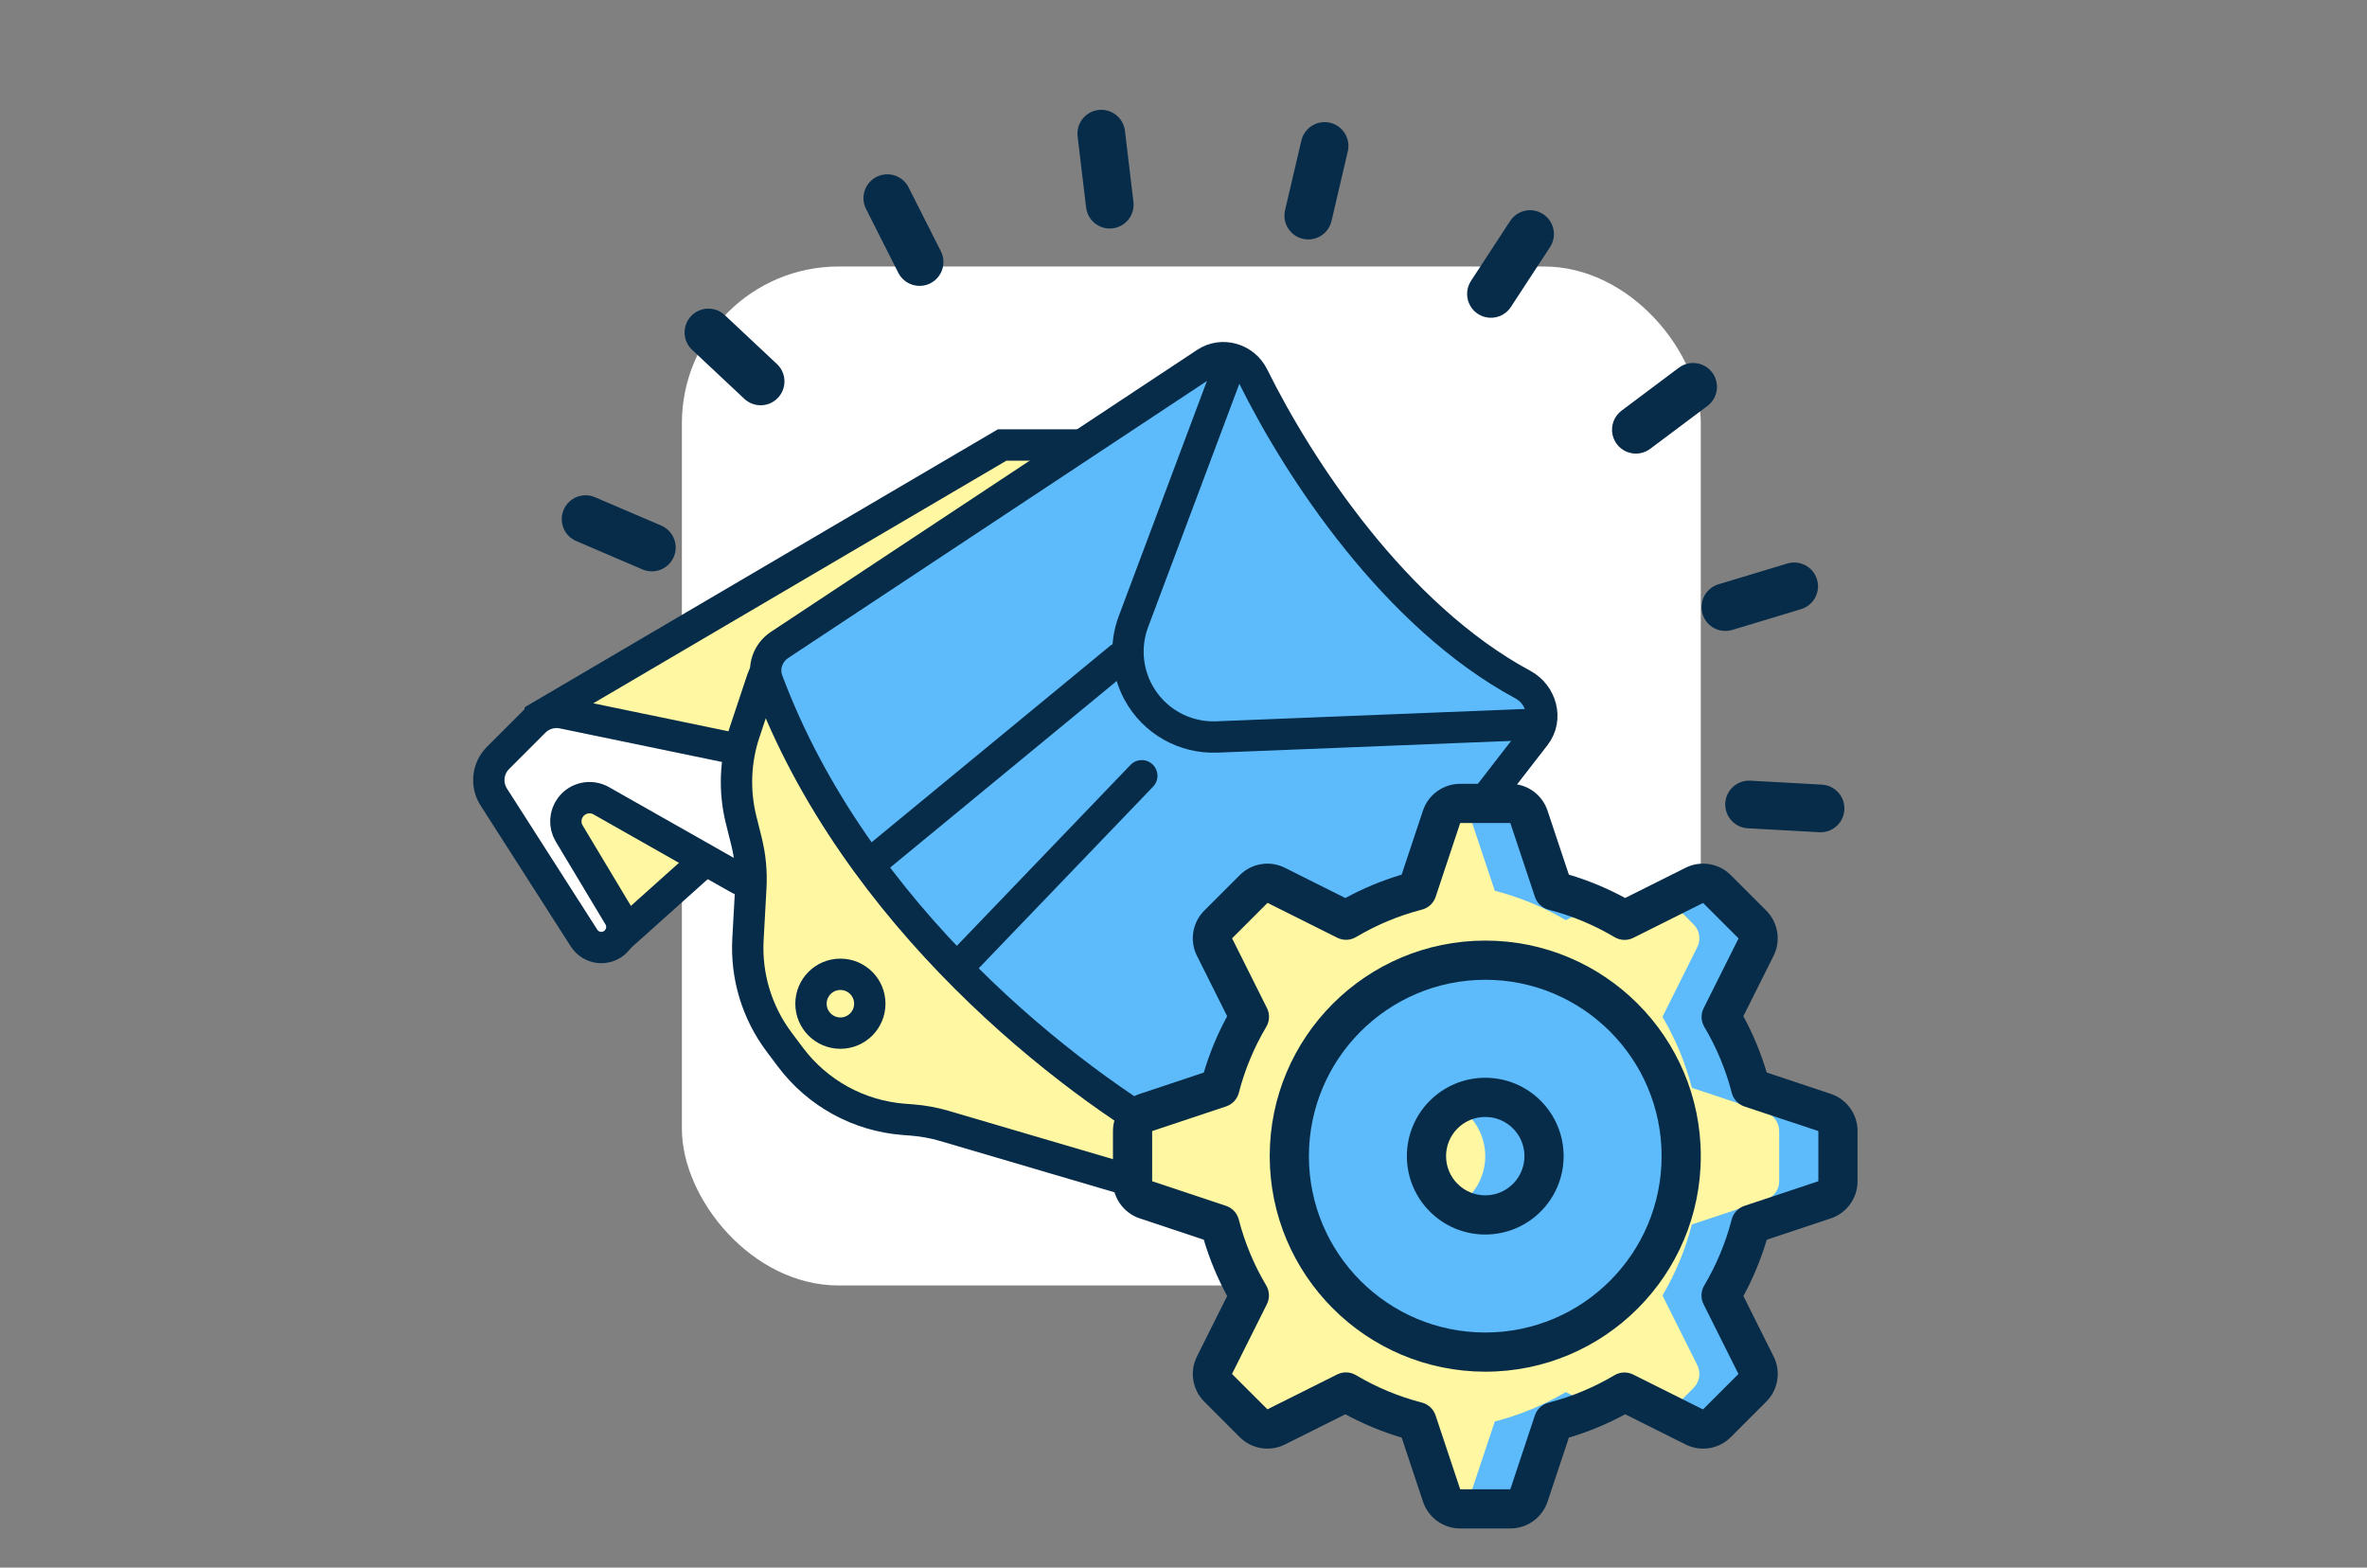 <svg width="151" height="100" viewBox="0 0 151 100" fill="none" xmlns="http://www.w3.org/2000/svg">
<rect x="0" y="0" width="151" height="100" fill="#808080" stroke="none"/>
<rect x="43.5" y="17" width="65" height="65" rx="10" fill="white"/>
<path d="M71.434 31.2L40.014 59.337L33.448 51.365L34.386 45.737L63.93 28.386H69.558L71.434 31.2Z" fill="#FFF7A1" stroke="#062C49" stroke-width="2"/>
<path d="M35.909 45.484L47.25 47.831C47.988 47.983 48.577 48.537 48.775 49.263L50.002 53.762C50.469 55.477 48.633 56.905 47.086 56.028L38.353 51.079C37.692 50.705 36.856 50.879 36.4 51.487C36.031 51.979 35.997 52.644 36.313 53.171L39.484 58.457C39.794 58.972 39.712 59.633 39.287 60.058C38.695 60.65 37.708 60.542 37.257 59.837L31.499 50.841C30.992 50.05 31.105 49.013 31.769 48.349L34.089 46.029C34.566 45.552 35.249 45.348 35.909 45.484Z" fill="white" stroke="#062C49" stroke-width="2" stroke-linecap="round"/>
<path d="M76.02 75.167L78.537 72.021C78.795 71.699 78.952 71.304 78.953 70.892C78.986 59.54 61.672 48.084 51.484 42.228C50.398 41.604 49.023 42.142 48.627 43.33L47.496 46.723C46.895 48.527 46.821 50.465 47.282 52.31L47.615 53.644C47.859 54.617 47.954 55.622 47.898 56.624L47.716 59.915C47.585 62.265 48.288 64.586 49.7 66.469L50.424 67.434C52.151 69.737 54.786 71.183 57.657 71.404L58.19 71.445C58.886 71.499 59.575 71.625 60.245 71.822L73.894 75.837C74.673 76.066 75.513 75.801 76.02 75.167Z" fill="#FFF7A1" stroke="#062C49" stroke-width="2" stroke-linecap="round"/>
<path d="M97.153 43.673C89.002 39.283 82.864 29.917 79.942 24.006C79.386 22.883 77.97 22.459 76.925 23.151L49.733 41.139C48.979 41.638 48.649 42.584 48.966 43.431C54.596 58.478 68.163 68.956 75.609 73.105C76.443 73.57 77.482 73.33 78.067 72.575L97.937 46.909C98.753 45.854 98.327 44.306 97.153 43.673Z" fill="#5EBBFB" stroke="#062C49" stroke-width="2" stroke-linecap="round"/>
<path d="M78.464 23.23L72.305 39.654C71.749 41.136 71.866 42.787 72.624 44.176V44.176C73.616 45.995 75.554 47.094 77.624 47.011L97.691 46.209" stroke="#062C49" stroke-width="2"/>
<path d="M72.118 48.794C72.501 48.396 73.134 48.383 73.532 48.765C73.931 49.148 73.944 49.781 73.561 50.179L72.118 48.794ZM72.84 49.487L73.561 50.179L62.306 61.903L61.585 61.211L60.864 60.518L72.118 48.794L72.84 49.487Z" fill="#062C49"/>
<path d="M70.798 41.214C71.224 40.863 71.854 40.924 72.206 41.35C72.557 41.776 72.496 42.407 72.069 42.758L70.798 41.214ZM71.434 41.986L72.069 42.758L56.125 55.888L55.489 55.117L54.853 54.344L70.798 41.214L71.434 41.986Z" fill="#062C49"/>
<ellipse cx="1.876" cy="1.876" rx="1.876" ry="1.876" transform="matrix(-1 0 0 1 55.488 62.151)" fill="#FFF7A1" stroke="#062C49" stroke-width="2"/>
<path d="M116.395 70.965L111.679 69.392C111.271 67.802 110.639 66.277 109.804 64.864L112.029 60.414C112.269 59.933 112.175 59.352 111.795 58.971L109.533 56.709C109.152 56.329 108.571 56.234 108.09 56.475L103.64 58.7C102.227 57.864 100.702 57.233 99.111 56.825L97.539 52.109C97.37 51.595 96.889 51.249 96.349 51.25H93.151C92.613 51.25 92.135 51.594 91.965 52.105L90.392 56.821C88.802 57.229 87.277 57.86 85.864 58.696L81.414 56.471C80.933 56.231 80.352 56.325 79.971 56.705L77.709 58.968C77.329 59.348 77.234 59.929 77.475 60.41L79.7 64.86C78.864 66.273 78.233 67.798 77.825 69.389L73.105 70.965C72.594 71.135 72.25 71.613 72.25 72.151V75.349C72.25 75.887 72.594 76.365 73.105 76.535L77.821 78.108C78.229 79.698 78.86 81.223 79.696 82.636L77.471 87.086C77.231 87.567 77.325 88.148 77.705 88.529L79.968 90.79C80.348 91.171 80.929 91.265 81.41 91.025L85.86 88.8C87.273 89.636 88.798 90.267 90.389 90.675L91.961 95.391C92.131 95.902 92.609 96.246 93.147 96.246H96.345C96.883 96.246 97.361 95.902 97.531 95.391L99.104 90.675C100.694 90.267 102.219 89.636 103.633 88.8L108.083 91.025C108.564 91.265 109.145 91.171 109.525 90.79L111.788 88.529C112.168 88.148 112.262 87.567 112.021 87.086L109.796 82.636C110.632 81.223 111.264 79.698 111.671 78.108L116.388 76.535C116.901 76.368 117.249 75.889 117.25 75.349V72.151C117.25 71.613 116.906 71.135 116.395 70.965Z" fill="#FFF7A1"/>
<path d="M93.785 52.105L95.358 56.821C96.948 57.229 98.473 57.86 99.886 58.696L101.778 57.751C100.914 57.368 100.021 57.056 99.108 56.818L97.535 52.101C97.364 51.592 96.886 51.249 96.349 51.25H93.151C93.058 51.254 92.965 51.269 92.875 51.294C93.299 51.386 93.645 51.694 93.785 52.105Z" fill="#5EBBFB"/>
<path d="M116.396 70.966L111.68 69.393C111.272 67.803 110.64 66.278 109.805 64.865L112.03 60.414C112.27 59.933 112.176 59.352 111.796 58.972L109.533 56.709C109.153 56.329 108.572 56.235 108.091 56.476L106.397 57.323L108.046 58.972C108.426 59.352 108.52 59.933 108.28 60.414L106.055 64.865C106.89 66.278 107.522 67.803 107.93 69.393L112.646 70.966C113.157 71.136 113.501 71.614 113.501 72.152V75.35C113.501 75.888 113.157 76.366 112.646 76.536L107.93 78.108C107.522 79.699 106.891 81.224 106.055 82.637L108.28 87.087C108.52 87.568 108.426 88.149 108.046 88.529L106.397 90.178L108.091 91.026C108.572 91.266 109.153 91.171 109.533 90.791L111.796 88.529C112.176 88.149 112.27 87.568 112.03 87.087L109.805 82.637C110.641 81.224 111.272 79.699 111.68 78.108L116.396 76.536C116.907 76.366 117.251 75.888 117.251 75.35V72.152C117.251 71.614 116.907 71.136 116.396 70.966Z" fill="#5EBBFB"/>
<path d="M99.886 88.801C98.473 89.636 96.948 90.268 95.358 90.676L93.785 95.392C93.645 95.803 93.299 96.111 92.875 96.203C92.965 96.228 93.058 96.243 93.151 96.247H96.349C96.887 96.247 97.365 95.903 97.535 95.392L99.108 90.676C100.021 90.438 100.914 90.125 101.778 89.742L99.886 88.801Z" fill="#5EBBFB"/>
<path d="M94.75 86.25C101.654 86.25 107.25 80.654 107.25 73.75C107.25 66.846 101.654 61.25 94.75 61.25C87.846 61.25 82.25 66.846 82.25 73.75C82.25 80.654 87.846 86.25 94.75 86.25Z" fill="#5EBBFB"/>
<path d="M94.75 61.25C94.122 61.255 93.495 61.307 92.875 61.406C98.984 62.325 103.502 67.573 103.502 73.75C103.502 79.927 98.984 85.175 92.875 86.094C97.513 86.803 102.158 84.855 104.901 81.048C107.644 77.241 108.023 72.219 105.882 68.043C103.742 63.868 99.442 61.245 94.75 61.25Z" fill="#5EBBFB"/>
<path d="M94.75 77.5C96.821 77.5 98.5 75.821 98.5 73.75C98.5 71.679 96.821 70 94.75 70C92.679 70 91 71.679 91 73.75C91 75.821 92.679 77.5 94.75 77.5Z" fill="#FFF7A1"/>
<path d="M94.75 70C94.09 70.003 93.443 70.183 92.875 70.52C94.034 71.182 94.75 72.415 94.75 73.75C94.75 75.085 94.034 76.318 92.875 76.98C93.443 77.317 94.09 77.497 94.75 77.5C96.821 77.5 98.5 75.821 98.5 73.75C98.5 71.679 96.821 70 94.75 70Z" fill="#5EBBFB"/>
<path d="M72.709 77.721L76.795 79.082C77.165 80.328 77.664 81.532 78.285 82.674L76.358 86.528C75.877 87.49 76.066 88.652 76.826 89.412L79.086 91.674C79.847 92.435 81.01 92.624 81.972 92.142L85.826 90.215C86.968 90.836 88.172 91.335 89.418 91.705L90.779 95.791C91.119 96.812 92.075 97.5 93.151 97.5H96.349C97.426 97.501 98.383 96.813 98.724 95.791L100.085 91.705C101.331 91.335 102.534 90.836 103.676 90.215L107.53 92.142C108.492 92.626 109.656 92.437 110.415 91.674L112.676 89.414C113.438 88.653 113.626 87.49 113.145 86.528L111.218 82.674C111.838 81.532 112.338 80.328 112.708 79.082L116.794 77.721C117.814 77.38 118.501 76.424 118.5 75.349V72.151C118.502 71.074 117.813 70.117 116.791 69.776L112.705 68.415C112.335 67.169 111.836 65.966 111.215 64.824L113.143 60.97C113.623 60.008 113.434 58.846 112.674 58.085L110.414 55.824C109.653 55.062 108.49 54.874 107.528 55.355L103.674 57.282C102.532 56.662 101.328 56.162 100.083 55.792L98.721 51.706C98.38 50.686 97.424 49.999 96.349 50H93.151C92.074 49.998 91.117 50.687 90.776 51.709L89.415 55.795C88.169 56.165 86.966 56.664 85.824 57.285L81.972 55.358C81.011 54.873 79.847 55.062 79.088 55.826L76.826 58.086C76.065 58.847 75.876 60.01 76.358 60.972L78.285 64.826C77.664 65.968 77.165 67.172 76.795 68.418L72.709 69.779C71.688 70.119 71 71.075 71 72.151V75.349C71 76.425 71.688 77.381 72.709 77.721ZM73.5 72.151L78.216 70.579C78.619 70.444 78.926 70.115 79.031 69.704C79.412 68.227 80.002 66.811 80.781 65.5C80.998 65.134 81.014 64.684 80.824 64.304L78.599 59.854L80.86 57.593L85.31 59.818C85.69 60.008 86.141 59.992 86.506 59.775C87.817 58.995 89.233 58.406 90.71 58.025C91.121 57.919 91.451 57.613 91.585 57.21L93.151 52.5H96.349L97.921 57.216C98.056 57.619 98.385 57.926 98.796 58.031C100.273 58.413 101.689 59.002 103 59.781C103.366 59.998 103.816 60.014 104.196 59.824L108.646 57.599L110.908 59.86L108.683 64.31C108.492 64.69 108.508 65.141 108.725 65.506C109.504 66.818 110.094 68.233 110.475 69.71C110.58 70.121 110.887 70.451 111.29 70.585L116 72.151V75.349L111.284 76.921C110.881 77.056 110.574 77.385 110.469 77.796C110.087 79.273 109.498 80.689 108.719 82C108.502 82.366 108.486 82.816 108.676 83.196L110.901 87.646L108.64 89.907L104.19 87.683C103.81 87.492 103.359 87.508 102.994 87.725C101.682 88.504 100.267 89.094 98.79 89.475C98.379 89.581 98.049 89.887 97.915 90.29L96.349 95H93.151L91.579 90.284C91.444 89.881 91.115 89.574 90.704 89.469C89.227 89.088 87.811 88.498 86.5 87.719C86.134 87.502 85.684 87.486 85.304 87.676L80.854 89.901L78.594 87.645L80.819 83.195C81.009 82.815 80.993 82.364 80.776 81.999C79.997 80.688 79.407 79.272 79.026 77.795C78.921 77.384 78.614 77.054 78.211 76.92L73.5 75.349V72.151Z" fill="#062C49"/>
<path d="M94.75 87.5C102.344 87.5 108.5 81.344 108.5 73.75C108.5 66.156 102.344 60 94.75 60C87.156 60 81 66.156 81 73.75C81.009 81.34 87.16 87.491 94.75 87.5ZM94.75 62.5C100.963 62.5 106 67.537 106 73.75C106 79.963 100.963 85 94.75 85C88.537 85 83.5 79.963 83.5 73.75C83.508 67.54 88.54 62.508 94.75 62.5Z" fill="#062C49"/>
<path d="M94.75 78.75C97.511 78.75 99.75 76.511 99.75 73.75C99.75 70.989 97.511 68.75 94.75 68.75C91.989 68.75 89.75 70.989 89.75 73.75C89.75 76.511 91.989 78.75 94.75 78.75ZM94.75 71.25C96.131 71.25 97.25 72.369 97.25 73.75C97.25 75.131 96.131 76.25 94.75 76.25C93.369 76.25 92.25 75.131 92.25 73.75C92.25 72.369 93.369 71.25 94.75 71.25Z" fill="#062C49"/>
<path d="M81.979 13.407L83.02 8.964C83.112 8.571 83.356 8.231 83.699 8.019C84.041 7.806 84.454 7.738 84.847 7.83C85.24 7.922 85.58 8.166 85.793 8.509C86.005 8.852 86.073 9.265 85.981 9.658L84.941 14.1C84.849 14.493 84.605 14.833 84.262 15.046C83.919 15.258 83.506 15.326 83.114 15.234C82.721 15.142 82.381 14.898 82.168 14.556C81.955 14.213 81.887 13.8 81.979 13.407Z" fill="#062C49"/>
<path d="M94.766 20.231C94.528 20.175 94.307 20.063 94.121 19.903C93.936 19.744 93.792 19.542 93.701 19.315C93.61 19.088 93.575 18.842 93.6 18.599C93.624 18.355 93.707 18.121 93.841 17.917L96.336 14.099C96.445 13.932 96.586 13.788 96.751 13.675C96.916 13.562 97.102 13.483 97.297 13.442C97.692 13.359 98.104 13.437 98.441 13.657C98.779 13.878 99.015 14.223 99.098 14.618C99.181 15.013 99.104 15.425 98.883 15.762L96.386 19.581C96.216 19.843 95.969 20.046 95.679 20.162C95.389 20.278 95.07 20.302 94.766 20.231Z" fill="#062C49"/>
<path d="M104.009 28.894C103.727 28.828 103.47 28.682 103.268 28.475C103.066 28.268 102.927 28.007 102.868 27.724C102.809 27.441 102.832 27.146 102.934 26.875C103.037 26.605 103.214 26.369 103.446 26.195L107.098 23.458C107.422 23.216 107.828 23.113 108.228 23.17C108.627 23.228 108.988 23.442 109.23 23.766C109.471 24.089 109.575 24.495 109.517 24.895C109.459 25.295 109.245 25.655 108.922 25.897L105.268 28.634C105.09 28.767 104.885 28.859 104.667 28.903C104.45 28.948 104.225 28.945 104.009 28.894Z" fill="#062C49"/>
<path d="M109.637 37.269L114.008 35.949C114.199 35.889 114.401 35.869 114.6 35.888C114.8 35.906 114.994 35.965 115.171 36.059C115.348 36.153 115.505 36.281 115.633 36.436C115.76 36.591 115.855 36.77 115.913 36.962C115.971 37.154 115.991 37.355 115.971 37.555C115.951 37.754 115.891 37.948 115.796 38.124C115.701 38.301 115.571 38.457 115.415 38.583C115.26 38.709 115.08 38.804 114.888 38.86L110.518 40.18C110.326 40.239 110.125 40.26 109.925 40.242C109.725 40.223 109.531 40.164 109.354 40.07C109.177 39.976 109.02 39.848 108.893 39.693C108.765 39.538 108.67 39.359 108.612 39.167C108.554 38.975 108.534 38.774 108.555 38.574C108.575 38.375 108.634 38.181 108.73 38.005C108.825 37.828 108.954 37.672 109.11 37.546C109.266 37.42 109.445 37.325 109.637 37.269Z" fill="#062C49"/>
<path d="M117.66 51.648C117.65 51.848 117.6 52.044 117.514 52.225C117.427 52.406 117.306 52.568 117.157 52.701C117.008 52.835 116.834 52.938 116.645 53.005C116.456 53.071 116.256 53.099 116.056 53.088L111.5 52.835C111.41 52.831 111.322 52.818 111.235 52.798C110.864 52.711 110.54 52.489 110.325 52.175C110.11 51.86 110.021 51.477 110.076 51.1C110.13 50.723 110.323 50.381 110.618 50.14C110.913 49.899 111.287 49.777 111.667 49.798L116.224 50.051C116.626 50.073 117.003 50.254 117.272 50.553C117.541 50.852 117.681 51.246 117.66 51.648Z" fill="#062C49"/>
<path d="M37.986 31.73L42.181 33.526C42.531 33.676 42.812 33.951 42.969 34.298C43.127 34.645 43.148 35.038 43.029 35.399C42.91 35.761 42.661 36.065 42.329 36.251C41.997 36.438 41.607 36.493 41.237 36.406C41.15 36.386 41.065 36.358 40.983 36.322L36.788 34.525C36.6 34.45 36.429 34.337 36.285 34.195C36.141 34.052 36.027 33.882 35.95 33.695C35.873 33.508 35.834 33.307 35.835 33.104C35.836 32.902 35.878 32.702 35.958 32.516C36.038 32.329 36.154 32.161 36.3 32.02C36.445 31.88 36.618 31.77 36.807 31.696C36.996 31.623 37.197 31.589 37.4 31.594C37.602 31.6 37.801 31.646 37.986 31.73Z" fill="#062C49"/>
<path d="M46.227 20.092L49.557 23.215C49.704 23.351 49.823 23.515 49.906 23.697C49.99 23.88 50.036 24.077 50.043 24.277C50.05 24.478 50.018 24.677 49.947 24.865C49.877 25.053 49.77 25.225 49.633 25.371C49.495 25.518 49.33 25.635 49.148 25.718C48.965 25.8 48.767 25.845 48.567 25.851C48.366 25.857 48.166 25.823 47.979 25.751C47.792 25.679 47.621 25.571 47.475 25.433L44.145 22.31C43.854 22.033 43.684 21.652 43.673 21.251C43.661 20.849 43.809 20.46 44.084 20.167C44.359 19.874 44.738 19.702 45.14 19.688C45.541 19.674 45.932 19.819 46.227 20.092Z" fill="#062C49"/>
<path d="M57.306 17.401L55.247 13.326C55.065 12.966 55.034 12.549 55.16 12.165C55.286 11.782 55.559 11.464 55.919 11.282C56.279 11.1 56.697 11.068 57.08 11.194C57.464 11.32 57.781 11.593 57.963 11.954L60.021 16.028C60.111 16.206 60.165 16.401 60.18 16.6C60.195 16.799 60.171 16.999 60.109 17.189C59.983 17.572 59.71 17.89 59.35 18.072C58.99 18.254 58.573 18.286 58.189 18.16C57.806 18.034 57.488 17.761 57.306 17.401Z" fill="#062C49"/>
<path d="M70.45 14.538C70.146 14.467 69.871 14.304 69.663 14.071C69.455 13.838 69.323 13.547 69.287 13.236L68.745 8.706C68.697 8.305 68.81 7.902 69.06 7.585C69.309 7.268 69.675 7.063 70.075 7.016C70.476 6.968 70.879 7.082 71.196 7.331C71.513 7.581 71.718 7.946 71.766 8.346L72.306 12.875C72.335 13.118 72.306 13.364 72.22 13.593C72.133 13.822 71.993 14.027 71.811 14.19C71.629 14.353 71.41 14.47 71.173 14.531C70.936 14.591 70.688 14.594 70.45 14.538Z" fill="#062C49"/>
</svg>

